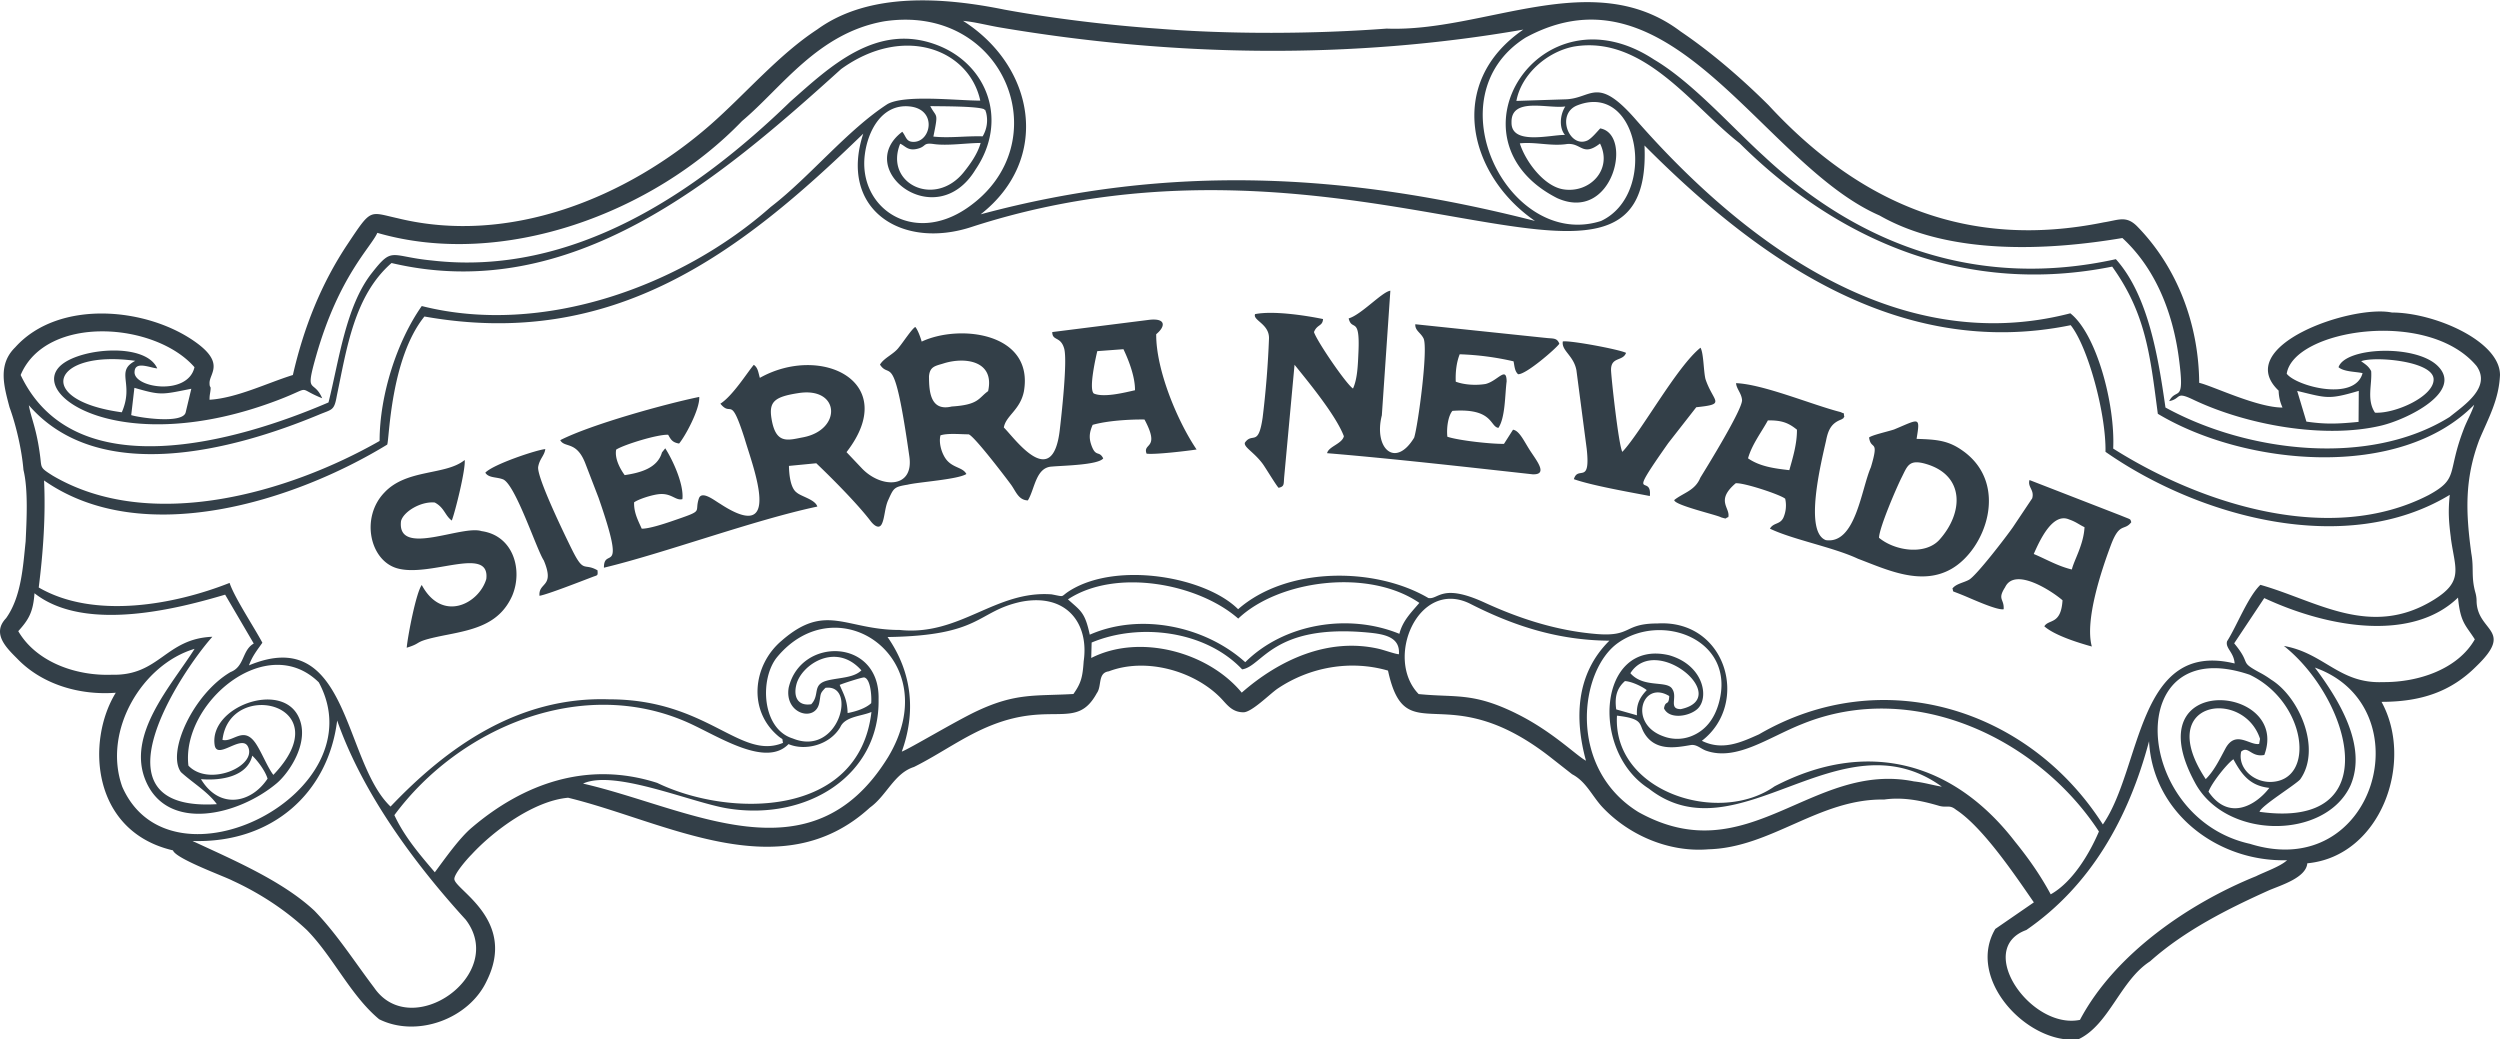<svg xmlns="http://www.w3.org/2000/svg" viewBox="0 0 125 51.955" fill="#333f48"><path d="M123.958 22.006c.467-1.11.985-2.006 1.042-3.255 0-1.707-3.298-3.125-5.404-3.125-2.04-.41-8.003 1.681-5.664 3.906a2.1 2.1 0 0 0 .195.846c-1.279 0-3.494-1.08-4.167-1.237-.023-2.919-1.086-5.765-3.108-7.83-.551-.548-.926-.305-1.661-.194-6.771 1.376-12.175-.898-16.765-5.86-1.313-1.307-2.848-2.638-4.392-3.681-4.386-3.315-9.803.047-14.703-.146-3.614.273-7.872.292-11.456.001-2.416-.168-5.272-.513-7.646-.948-3.004-.61-6.757-.91-9.37.992-1.93 1.261-3.599 3.238-5.333 4.759-4.175 3.655-10.063 6.05-15.648 4.677-1.431-.315-1.292-.517-2.487 1.277-1.335 1.998-2.207 4.202-2.747 6.563-1.253.386-2.809 1.155-4.167 1.237 0-.211.019-.257.041-.419.047-.358-.041-.102-.041-.427 0-.462.748-.967-.623-1.981-2.429-1.796-6.911-2.229-9.094.206-.887.868-.555 1.958-.286 2.989.34.932.62 2.167.699 3.142.245.996.156 2.542.109 3.572-.132 1.252-.212 2.764-.978 3.84-.727.761.009 1.474.553 2.018 1.244 1.298 3.132 1.847 4.932 1.709-1.484 2.405-1.229 6.93 2.861 7.882.123.415 2.61 1.314 2.978 1.514 1.359.623 2.659 1.475 3.716 2.469 1.313 1.335 2.181 3.269 3.613 4.46 1.886.941 4.506-.014 5.388-1.936 1.506-3.046-1.628-4.55-1.628-5.079 0-.269.641-1.002.862-1.222 1.116-1.21 3.13-2.688 4.826-2.838 4.871 1.183 10.621 4.583 15.093.49.833-.595 1.209-1.713 2.202-2.029 1.335-.665 2.505-1.545 3.897-2.093 3.038-1.199 4.23.259 5.242-1.595.265-.357.033-1.018.6-1.093 1.859-.709 4.255-.025 5.579 1.314.311.315.564.733 1.155.733.408 0 1.29-.888 1.692-1.173 1.619-1.094 3.66-1.455 5.535-.911.902 4.147 2.849.191 8.148 4.352l1.058.83c.698.365.981 1.062 1.498 1.627 1.318 1.411 3.336 2.294 5.328 2.125 3.127-.084 5.534-2.544 8.776-2.487.928-.133 1.834.045 2.746.314.395.11.515-.073.844.193 1.351.877 2.986 3.32 3.895 4.634l-1.928 1.328c-1.344 2.281 1.088 5.185 3.423 5.509h.75c1.524-.73 2.079-2.932 3.566-3.889 1.737-1.549 3.911-2.635 5.952-3.554.61-.259 1.849-.628 1.909-1.347 3.675-.347 5.366-5.067 3.711-8.073 2.011 0 3.49-.527 4.737-1.774 1.948-1.873.014-1.705.016-3.304a1.55 1.55 0 0 0-.062-.393c-.22-.802-.063-1.191-.201-1.948-.268-1.989-.358-3.667.393-5.667zM76.287 1.876c7.309-3.961 11.847 6.355 17.691 8.899 3.507 2.003 8.425 1.754 12.141 1.126 1.65 1.516 2.518 3.716 2.821 5.982.318 2.379-.111 1.453-.482 2.174.62-.118.296-.508 1.192-.08 2.666 1.273 6.565 1.982 9.416 1.302 1.299-.31 4.135-1.699 2.813-2.988-1.114-1.086-4.62-.934-4.953.07.279.237.866.217 1.202.297-.383 1.435-3.317.655-3.792.029.335-2.191 7.05-3.3 9.491-.388.754 1.07-.619 1.96-1.35 2.553-4.008 2.495-10.092 1.78-14.204-.476-.356-2.474-.848-5.598-2.48-7.417-6.726 1.482-12.708-.577-17.587-5.139-1.648-1.493-3.596-3.716-5.507-4.843-5.705-3.749-10.585 4.005-4.844 6.928 2.797 1.26 3.813-3.188 2.156-3.484-.155.161-.441.518-.655.61-.907.387-1.583-1.362-.467-1.772 3.072-1.169 4.012 4.452 1.165 5.789-4.592 1.478-8.502-6.201-3.767-9.172zm38.572 17.67c1.495.359 1.555.446 3.08-.003l-.011 1.551c-.993.097-1.62.132-2.608-.014l-.461-1.535zm3.699-.99c-.129-.253-.305-.35-.499-.494.622-.257 3.575-.027 3.621.887.044.862-1.913 1.743-2.93 1.685-.429-.639-.138-1.417-.192-2.079zM78.246 6.747c-.701-.015-2.69.534-2.67-.625-.03-1.295 1.842-.67 2.69-.8-.264.405-.324 1.058-.019 1.425zm.057.46c.771-.106.804.664 1.698-.031.645 1.302-.517 2.508-1.846 2.289-.955-.158-1.879-1.386-2.164-2.297.776-.082 1.54.146 2.311.04zm44.237 19.679c.202 1.536.671 2.156-.831 3.092-3.173 1.977-5.874.06-8.689-.736-.619.589-1.185 2.065-1.666 2.821-.099.348.343.548.378 1.111-4.895-1.189-4.628 5.221-6.589 8.049-3.699-5.801-11.029-8.094-17.193-4.506-.896.4-1.826.834-2.857.323 2.416-1.854 1.231-6.071-2.216-5.867-1.72 0-1.257.676-3.06.527-1.973-.163-3.824-.761-5.586-1.57-2.156-.99-2.303-.135-2.813-.229-2.653-1.56-7.067-1.585-9.512.56-1.61-1.607-5.994-2.401-8.377-.952-.563.343-.216.348-.947.209-2.822-.209-4.582 2.096-7.597 1.78-2.719 0-3.689-1.399-5.913.546-1.43 1.214-1.704 3.495-.127 4.788.246.191.147.038.205.311-2.143.891-3.776-2.177-8.684-2.177-4.568-.156-8.131 2.411-10.938 5.362-2.377-2.258-2.074-9.141-7.078-7.061.157-.459.444-.807.669-1.13-.392-.744-1.412-2.286-1.639-2.992-2.75 1.088-6.768 1.839-9.543.229.22-1.751.351-3.573.266-5.351 4.97 3.48 12.605.99 17.157-1.793.107-.217.149-4.282 1.862-6.405 9.441 1.678 15.773-3.151 21.941-9.142-1.24 3.791 1.933 5.841 5.472 4.646 19.228-6.203 34.05 6.291 33.59-4.054 5.546 5.573 12.66 10.753 21.31 8.984.871 1.094 1.775 4.453 1.74 6.332 4.625 3.234 12 5.312 17.213 2.151-.086.821-.05 1.339.055 2.143zM49.307 5.633a1.57 1.57 0 0 1-.174 1.184c-.834-.025-1.647.097-2.464.012.259-1.263.162-.912-.156-1.523.553.013 2.301-.003 2.694.154.106.144-.011-.151.1.173zm-.275 1.515c-.16.567-.54 1.081-.843 1.46-1.449 1.806-3.988.568-3.18-1.422.249.103.377.366.843.258.492-.114.264-.324.842-.241.668.096 1.616-.05 2.338-.055zm-4.647-1.951c-2.02 1.303-3.912 3.666-5.85 5.152-4.451 3.941-11.393 6.486-17.447 4.953-1.248 1.778-2.107 4.462-2.108 6.746-4.547 2.594-11.453 4.606-16.338 1.738-.643-.405-.561-.383-.629-.932-.181-1.448-.455-1.917-.571-2.593 3.505 4.039 10.228 2.251 14.479.484.689-.292.787-.192.921-.959.493-2.346.863-5.004 2.735-6.635 9.005 2.126 16.404-4.206 22.479-9.698 3.116-2.25 6.4-1 6.958 1.578-1.177 0-3.741-.309-4.629.167zm5.605-3.826c8.645 1.463 17.528 1.616 26.178.108-3.903 2.67-2.719 7.305.581 9.568-9.407-2.403-18.264-2.878-27.717-.33 3.521-2.756 2.732-7.376-.879-9.674.571.051 1.252.23 1.837.328zM1.031 18.754c1.28-3.055 6.737-2.644 8.693-.394-.328 1.461-3.105 1.035-2.994.208.037-.526.767-.179 1.132-.147-.562-1.282-3.706-1.037-4.756-.206-1.871 1.481 2.979 4.786 10.827 1.777 1.763-.676.829-.619 2.177-.079-.44-1.005-.88-.101-.296-2.144 1.131-3.956 2.74-5.41 3.053-6.126 6.275 1.823 13.815-1 18.235-5.591 1.979-1.66 3.788-4.404 7.113-4.987 6.074-.911 8.794 6.147 4.14 9.337-2.729 1.87-5.442-.023-5.116-2.656.151-1.224.864-2.537 2.203-2.428 1.43.117 1.127 1.752.257 1.775-.399.011-.38-.256-.585-.505-2.471 1.871 1.687 5.149 3.662 1.89 1.654-2.437.602-5.243-1.891-6.214-3.051-1.188-5.417 1.099-7.366 2.814-4.726 4.587-10.904 8.751-17.907 7.948-2.116-.201-1.959-.728-3.017.621-1.313 1.663-1.65 4.42-2.17 6.475-4.555 1.962-12.698 4.305-15.392-1.371zm5.059 1.861c-4.457-.605-3.484-3.151.673-2.573-1.021.536-.039 1.127-.673 2.573zm.631-1.223c1.345.389 1.363.34 2.845.046l-.284 1.189c-.158.574-2.295.26-2.721.13l.159-1.366zM5.594 33.737c-1.82.068-3.793-.651-4.681-2.179.521-.575.747-.957.811-1.896 2.57 2.022 7.363.711 9.533.071l1.431 2.444c-.593.335-.452 1.154-1.161 1.426-1.866 1.097-3.2 4.009-2.48 5.003.575.528 1.334.971 1.796 1.603-6.458.394-1.812-6.587-.225-8.37-2.348.092-2.641 1.959-5.024 1.898zm7.02 4.048c.24.22.645.743.764 1.149-.842 1.264-2.427 1.529-3.329.023 1.011.089 2.319-.132 2.564-1.172zm-1.49-.789c.353-3.094 5.939-1.799 2.544 1.748-.284-.365-.579-1.113-.866-1.55-.615-.936-1.137-.062-1.678-.199zM6.11 39.33c-.99-2.789.998-6.111 3.62-6.888-1.14 1.813-3.437 4.284-2.437 6.614 1.104 2.574 4.639 1.709 6.543.108.636-.535 1.706-2.119 1.073-3.361-.896-1.756-4.447-.453-4.178 1.44.113.793 1.355-.555 1.669.093.469.969-1.955 2.027-2.979.946-.371-3.101 3.896-6.745 6.52-4.163 2.961 5.508-7.397 10.791-9.832 5.21zm17.176 6.654c2.097 2.739-2.707 6.119-4.576 3.403-.999-1.32-1.867-2.691-2.986-3.848-1.602-1.5-4.106-2.56-6.1-3.49 3.966.127 6.786-2.391 7.234-6.023 1.267 3.624 3.857 7.142 6.428 9.958zm.31-4.608c-.63.529-1.351 1.561-1.855 2.238-.736-.864-1.524-1.778-2.022-2.857 3.253-4.397 9.413-6.995 14.709-4.615 1.529.692 3.864 2.244 4.999 1.063.808.348 2.045.067 2.588-.848.237-.541 1.078-.546 1.557-.759-.612 5.299-7.09 5.298-10.713 3.546-3.515-1.129-6.707.058-9.263 2.232zm19.617-7.504c.308.069.376.898.348 1.286-.284.265-.775.418-1.18.495-.02-.668-.19-.916-.397-1.406.101-.058 1.143-.394 1.229-.375zm-1.788.14c-.865.194-.399.71-.863 1.2-.663.103-.903-.36-.742-.989.251-.985 1.973-2.146 3.25-.705-.373.366-1.041.358-1.644.493zm2.963 3.871c-3.852 6.216-9.899 2.522-15.236 1.296 1.575-.723 5.422.954 7.246 1.245 3.99.635 7.602-1.682 7.531-5.461.076-3.063-3.894-3.139-4.494-.585-.229 1.324 1.325 1.743 1.524.782.096-.464.008-.462.314-.769 1.601-.213.677 3.476-1.634 2.532-1.548-.475-1.669-2.97-.791-4.06 3.053-3.687 8.523.108 5.54 5.02zm9.795-4.807c-.053.785-.131 1.084-.512 1.624-1.914.11-2.872-.067-4.836.858-1.063.501-3.373 1.888-3.746 2.022.698-1.926.548-3.921-.711-5.729 4.732-.068 4.438-1.275 6.668-1.761 2.269-.447 3.421 1.069 3.136 2.986zm14.749-.637c-2.548-.579-4.996.571-6.845 2.193-1.679-2.036-5.105-2.963-7.525-1.733l.02-.772c2.389-1.001 5.694-.599 7.525 1.341 1.019-.149 1.526-2.275 6.249-1.845.846.077 1.657.214 1.59 1.089-.18-.006-.746-.213-1.015-.273zm1.036-.748c-2.536-1.04-5.755-.518-7.705 1.419-1.998-1.801-5.238-2.493-7.774-1.376-.245-1.134-.448-1.182-1.091-1.766 2.373-1.565 6.501-.805 8.514.962 2.006-1.915 6.498-2.539 9.056-.785-.412.483-.834.895-.999 1.545zm5.825 3.973c-2.17-1.063-3.004-.773-4.86-.961-1.721-1.776-.024-5.762 2.541-4.533 2.221 1.137 4.447 1.847 6.996 1.864-1.707 1.687-1.734 3.96-1.171 6.001-.48-.251-1.69-1.481-3.506-2.37zM95.7 39.071c-5.125-1.032-8.297 4.586-13.778 1.533-3.567-2.198-2.961-7.09-1.019-8.46 2.196-1.549 5.888-.17 5.049 2.968-.228.853-.7 1.438-1.417 1.708a1.94 1.94 0 0 1-1.364-.004c-1.784-.631-1.059-2.836.291-2.013-.023.525-.186.178-.262.615.256.561 1.238.415 1.664.036.615-.548.33-2.201-1.415-2.694-3.537-.82-3.981 4.778-1.006 6.672 4.454 3.487 9.548-3.778 14.65-.098-.469-.076-.878-.207-1.393-.263zm-12.073-4.598c-.236-.487-1.43-.037-2.108-.813 1.279-2.015 5.134 1.232 2.525 1.796-.629.005-.166-.582-.417-.983zm-1.289.033c-.342.355-.53.711-.489 1.259l-1.038-.295c-.092-.681.06-1.079.436-1.416.348.019.893.288 1.09.452zm18.444 7.617c-3.057-3.996-7.391-5.236-12.056-2.805-2.795 1.97-8.099.261-7.877-3.535 1.296.149 1.099.402 1.344.836.546.967 1.599.76 2.335.636.308-.052.5.183.785.282 1.515.529 3.104-.668 4.794-1.335 5.568-2.267 11.805.73 14.84 5.373-.484 1.134-1.328 2.536-2.411 3.142-.524-.971-1.111-1.8-1.753-2.595zm12.031 1.684c-3.315 1.337-7.056 3.863-8.815 7.187-2.45.501-5.274-3.553-2.682-4.493 3.22-2.219 5.115-5.592 6.137-9.44.184 3.581 3.436 6.046 6.901 5.95-.323.309-1.137.591-1.54.795zm-.318-1.616c-5.888-1.306-6.403-10.632-.011-8.454 2.849 1.366 3.323 5.294 1.058 5.36-.887.014-1.661-.703-1.484-1.516.367-.313.49.297 1.157.168 1.322-3.519-6.488-4.225-3.484 1.35 1.514 2.907 6.538 2.909 7.795.171.856-1.994-.613-4.327-1.782-5.891 5.473 1.945 3.05 10.791-3.248 8.812zm-.825-4.229c.427.795.848 1.33 1.797 1.432-.661.864-2.023 1.686-3.041.191.163-.449.926-1.402 1.243-1.622zm-1.384.993c-2.616-3.94 1.885-4.559 2.716-2.014l-.044.254c-.471.095-1.181-.719-1.693.244-.308.578-.573 1.117-.979 1.517zm13.455-6.988c-.843 1.479-2.8 2.157-4.6 2.138-2.177.089-2.929-1.45-4.946-1.808 3.286 2.602 5.257 9.201-1.218 8.294.065-.289 1.777-1.338 2.032-1.622 1.079-1.514-.041-4.121-1.459-4.991a4.43 4.43 0 0 0-.563-.35c-1.082-.584-.374-.375-1.278-1.462l1.504-2.262c3.35 1.557 7.447 2.145 9.688-.024.116 1.265.392 1.379.84 2.088zm-.546-10.53c-.866 2.233-.221 2.476-1.761 3.315-4.931 2.547-11.418.435-15.774-2.323.102-2.234-.836-5.734-2.144-6.763-8.715 2.263-16.432-3.62-21.791-9.761-1.901-2.145-2.144-.965-3.468-.938l-2.437.079c.24-1.317 1.519-2.459 2.879-2.718 3.495-.584 5.941 3.024 8.279 4.831 5.068 5.033 11.479 7.607 18.631 6.172 1.689 2.355 1.897 4.426 2.282 7.359 4.364 2.62 12.113 3.328 15.818-.452-.122.385-.351.776-.515 1.199zm-65.383-4.728c.475-.394.491-.814-.357-.717l-4.842.611c.003.457.415.197.595.821.176.61-.141 3.398-.218 4.062-.362 3.15-2.307.357-2.798-.11.099-.595.816-.87 1.004-1.809.506-2.93-3.209-3.38-5.112-2.487-.048-.181-.195-.598-.32-.731-.162.079-.643.813-.811 1.007-.25.352-.747.527-.954.875.517.785.695-.844 1.47 4.601.232 1.633-1.456 1.58-2.396.563l-.747-.788c2.719-3.506-1.268-5.433-4.333-3.714-.082-.278-.092-.504-.303-.652-.323.379-1.053 1.551-1.671 1.943.575.709.491-.509 1.216 1.757.423 1.438 1.945 5.329-1.23 3.247-.253-.141-.921-.695-1.064-.256-.241.741.329.553-1.39 1.141-.358.122-1.098.365-1.464.362-.166-.378-.4-.793-.381-1.319.23-.16.835-.354 1.191-.402.675-.092.87.333 1.223.244.082-.732-.469-1.936-.857-2.543l-.164.206c-.226.801-1.113 1.022-1.864 1.135-.197-.268-.514-.805-.426-1.275.373-.244 2.078-.772 2.601-.742.131.235.207.383.545.438.294-.342 1.046-1.718 1.008-2.331-1.664.342-5.394 1.369-6.95 2.162.218.402.804.023 1.246 1.142l.67 1.739c1.43 4.113.261 2.391.268 3.496 3.026-.726 7.479-2.38 10.671-3.057-.111-.355-.797-.495-1.038-.705-.319-.233-.376-.947-.382-1.328l1.367-.132c.784.747 2.067 2.036 2.721 2.897.122.16.405.441.555.138.147-.295.146-.811.316-1.186.278-.611.284-.666.972-.778.53-.132 2.512-.258 2.941-.534-.175-.331-.629-.296-.968-.679-.23-.26-.434-.823-.328-1.254.37-.119 1-.051 1.409-.051.288.084 1.983 2.326 2.126 2.526.237.33.368.765.834.778.348-.555.391-1.662 1.21-1.692.508-.05 2.304-.073 2.559-.409-.21-.414-.371-.031-.595-.667-.136-.386-.084-.662.066-1.01.704-.203 1.823-.278 2.592-.267.81 1.512-.105 1.146.104 1.707.41.058 2.057-.138 2.501-.208-.968-1.43-2.033-3.994-2.019-5.764zm-17.656 5.156c-.774.148-1.374.371-1.583-.951-.132-.837.16-1.079 1.366-1.262 2.069-.314 2.162 1.842.217 2.213zm9.25-2.308c-.492.349-.452.682-1.817.768-1.063.256-1.139-.729-1.139-1.513.043-.478.301-.512.698-.631 1.078-.353 2.6-.157 2.258 1.377zm5.287.12c-.274-.219.116-1.885.171-2.12l1.308-.097c.257.537.586 1.373.578 2.052-.518.117-1.557.38-2.056.165zm22.551-2.786l-6.479-.679c-.016.318.255.405.409.702.249.477-.274 4.374-.466 4.969-.941 1.555-2.035.536-1.616-1.116l.426-6.231c-.405.046-1.453 1.202-2.085 1.385.161.665.57-.141.491 1.658-.029.66-.049 1.356-.273 1.847-.324-.195-1.806-2.364-1.952-2.823.159-.397.43-.28.453-.651-.913-.187-2.498-.424-3.398-.246-.129.312.717.489.696 1.217a47.49 47.49 0 0 1-.318 3.957c-.218 1.498-.51.706-.889 1.257-.057.227.458.469.893 1.056.136.184.698 1.12.796 1.197.3-.07.245-.179.278-.548l.517-5.604c.691.858 2.069 2.522 2.467 3.573-.085.38-.771.514-.839.848 3.218.266 7.039.699 10.277 1.056.806.031.174-.709-.156-1.23-.286-.452-.516-.956-.825-1l-.452.708c-.645.009-2.247-.164-2.83-.356-.05-.421.035-1.04.253-1.294 2.038-.15 1.869.793 2.299.85.35-.522.325-1.68.411-2.322-.009-.789-.445-.021-1.054.128-.504.083-1.083.038-1.49-.115-.019-.485.036-.962.197-1.37a13.95 13.95 0 0 1 2.692.353c.048.21.049.487.227.643.377.038 1.902-1.285 2.063-1.523-.124-.32-.321-.243-.722-.297zm20.947 5.686c-.742-.547-1.302-.602-2.362-.633.191-1.154.135-.993-1.118-.473-.269.095-1.12.282-1.257.405.096.677.526.03.09 1.486-.486 1.107-.762 3.859-2.252 3.645-1.085-.409-.258-3.785.01-4.971.111-.577.287-.882.765-1.062.162-.104.047 0 .15-.14-.07-.238.086-.098-.191-.231-1.389-.35-3.861-1.393-5.224-1.445.025.295.269.495.3.838.04.448-1.766 3.369-2.086 3.89-.264.651-.849.751-1.303 1.115-.017.254 2.156.75 2.338.866.354.105.168.042.364-.01.111-.474-.656-.818.368-1.693.379-.046 2.231.564 2.477.772a1.53 1.53 0 0 1-.091.95c-.171.353-.492.234-.672.547 1.138.548 3.166.925 4.4 1.504 1.416.533 3.159 1.384 4.683.503 1.711-.989 2.871-4.197.612-5.863zm-8.724.931c-.734-.084-1.465-.177-2.065-.591.193-.695.685-1.329.992-1.897.683-.011 1.03.119 1.454.465.006.71-.212 1.42-.382 2.023zm7.505 3.479c-.699.777-2.217.57-3.021-.098.01-.504.886-2.534 1.135-3.024.287-.565.355-.926 1.239-.66 1.931.582 1.842 2.453.647 3.782zm-72.887-.429c-.991-.33-4.249 1.318-4.034-.504.12-.466.984-.997 1.688-.928.483.258.506.647.85.901.167-.419.702-2.572.645-3.027-.953.779-2.9.433-4.016 1.629-1.188 1.237-.736 3.365.609 3.777 1.64.503 4.686-1.163 4.488.545-.367 1.242-2.208 2.194-3.227.299-.28.374-.694 2.509-.753 3.136.886-.268.198-.291 2.019-.646 1.417-.276 2.64-.568 3.258-1.957.536-1.271.069-2.996-1.527-3.226zm81.923-.795l-4.533-1.761c-.105.358.255.487.136.913l-.968 1.448c-.325.467-1.817 2.414-2.193 2.625-.257.145-.661.202-.829.441.096.209-.155.054.54.338.466.191 1.688.755 2.021.695.037-.528-.331-.471.073-1.1.491-1.037 2.372.215 2.871.652-.077 1.242-.689.929-.91 1.302.516.456 1.709.826 2.375 1.01-.356-1.297.466-3.778.961-5.092.431-1.142.666-.667 1.013-1.126-.077-.183.056-.094-.557-.345zm-2.414 2.712c-.711-.169-1.314-.531-1.907-.775.298-.673.936-2.086 1.766-1.728.353.12.518.27.773.387-.044.875-.522 1.643-.633 2.115zm-18.783-8.113c1.54-.16.849-.242.462-1.412-.096-.386-.089-1.29-.248-1.565-1.186.948-2.957 4.196-3.906 5.207-.184-.273-.567-3.799-.567-4.102.001-.665.592-.413.751-.846-.309-.167-2.806-.637-3.162-.571-.078.464.542.699.68 1.439l.514 3.926c.202 1.838-.435.817-.641 1.521.888.315 2.792.649 3.798.842.121-1.195-1.279.48.923-2.649l1.398-1.79zM28.589 27.46c-.294-.595-1.773-3.622-1.679-4.126.075-.406.308-.544.356-.879-.414.03-2.61.761-3 1.179.158.267.553.211.861.325.618.178 1.711 3.544 2.061 4.059.577 1.368-.276 1.073-.213 1.772.401-.067 2.058-.717 2.65-.942.265-.101.27-.047.251-.332-.697-.399-.67.193-1.287-1.057z"/></svg>